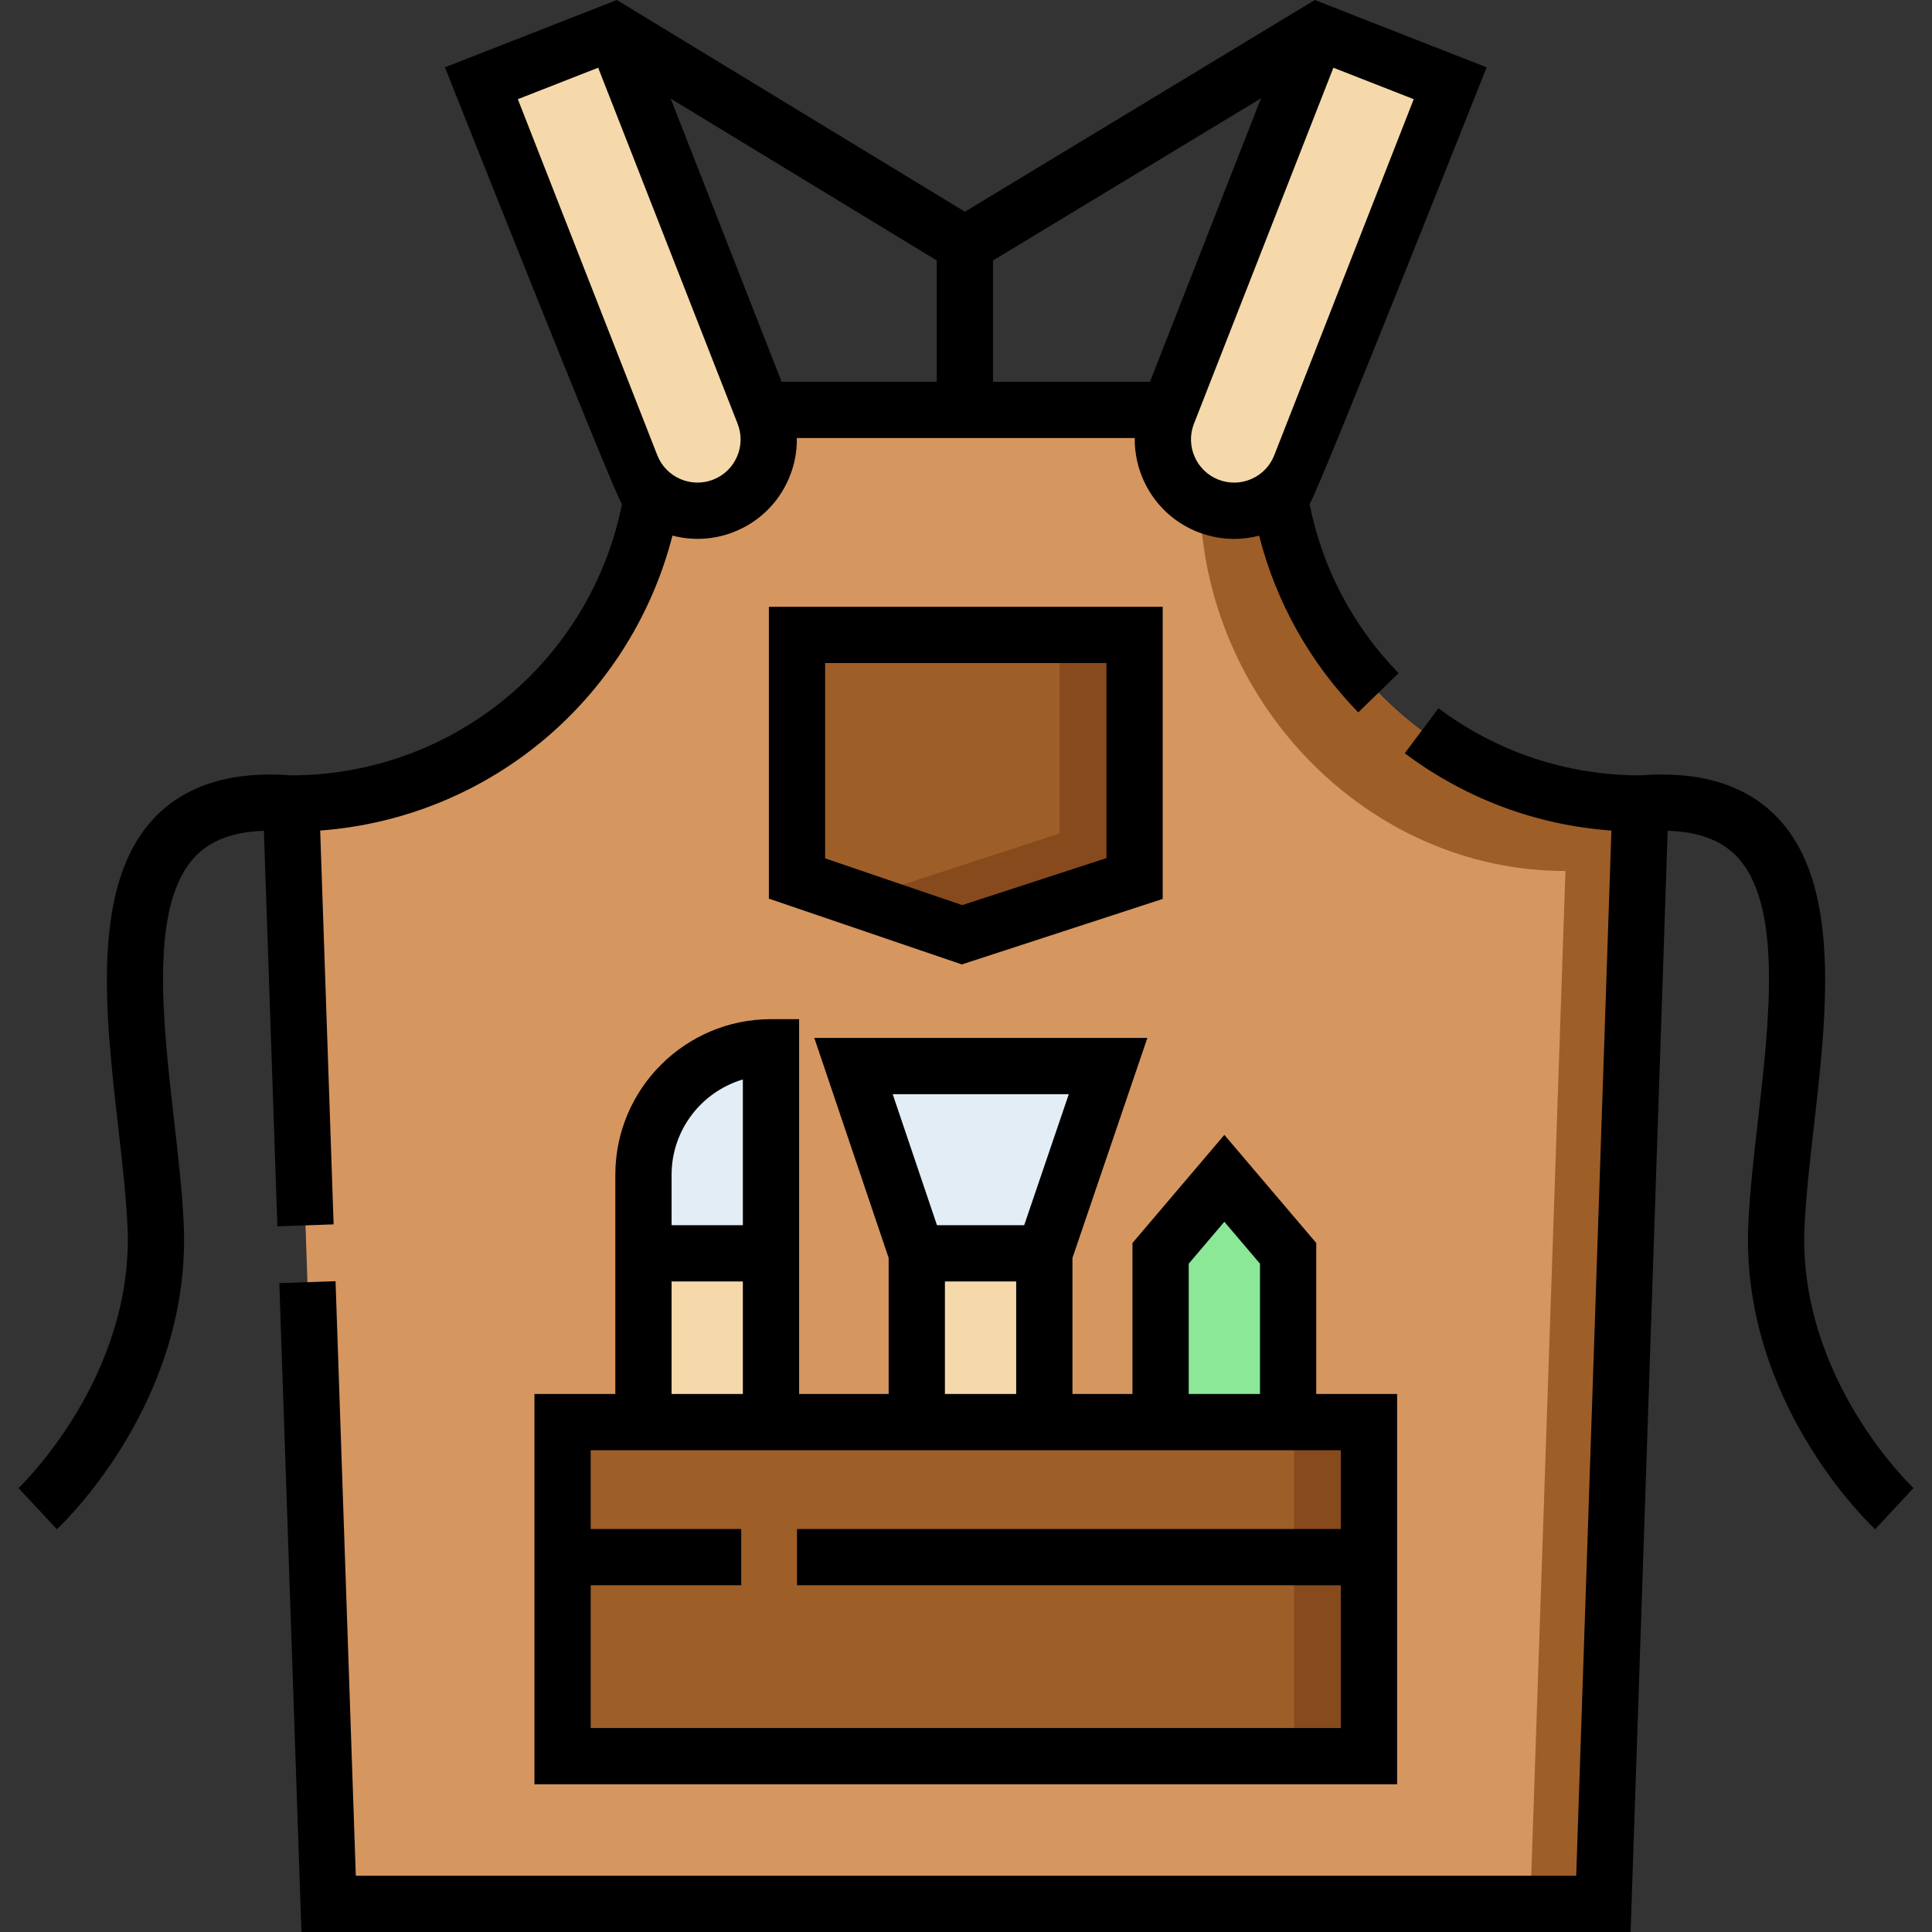 <?xml version="1.0" encoding="UTF-8"?>
<svg xmlns="http://www.w3.org/2000/svg" id="Capa_1" height="512" viewBox="0 0 515.095 515.095" width="512">
  <rect x="0" y="0" width="515.095" height="515.095" fill="#333333" stroke="none"/>
  <g>
    <g>
      <path d="m437.365 214.22c-53.813 0-97.437-43.624-97.437-97.437v-7.5h-164.875v7.5c0 53.813-43.624 97.437-97.437 97.437l10 293.375h339.874z" fill="#d69660"></path>
      <path d="m341.087 131.845c-5.144 4.217-12.35 5.613-18.984 3.014-.75-.294-1.46-.643-2.149-1.018 1.096 52.862 44.287 98.378 97.411 98.378l-9.37 275.375h19.495l9.875-293.375c-48.69.001-89.036-35.714-96.278-82.374z" fill="#9e5e28"></path>
      <path d="m302.49 234.22-46 15-44-15v-64.938h90z" fill="#9e5e28"></path>
      <path d="m282.49 169.282v52.938l-53.769 17.533 27.769 9.467 46-15v-64.938z" fill="#874a1d"></path>
      <path d="m149.99 379.157h215v89.062h-215z" fill="#9e5e28"></path>
      <path d="m344.99 379.157h20v89.062h-20z" fill="#874a1d"></path>
      <g fill="#f5d9ab">
        <path d="m192.877 134.859c-9.771 3.827-20.794-.991-24.621-10.762l-39.912-101.9 35.383-13.859 39.912 101.9c3.827 9.771-.991 20.794-10.762 24.621z"></path>
        <path d="m322.103 134.859c9.771 3.827 20.794-.991 24.621-10.762l39.912-101.9-35.383-13.859-39.912 101.9c-3.827 9.771.992 20.794 10.762 24.621z"></path>
        <path d="m171.553 334.157h34v45h-34z"></path>
        <path d="m244.428 334.157h34v45h-34z"></path>
      </g>
      <path d="m343.428 379.157h-34v-45l17-20 17 20z" fill="#8ae897"></path>
      <path d="m205.553 334.157v-54.937c-18.778 0-34 15.222-34 34v20.938h34z" fill="#e3edf6"></path>
      <path d="m244.428 334.157-16.875-49.937h67.875l-17 49.937z" fill="#e3edf6"></path>
    </g>
    <g>
      <path d="m88.944 326.433-3.579-105c22.401-1.658 43.759-10.468 60.835-25.226 16.292-14.08 27.806-32.777 33.083-53.407 5.23 1.367 10.921 1.161 16.33-.957 6.591-2.582 11.782-7.575 14.617-14.061 1.541-3.526 2.279-7.264 2.223-11h90.086c-.144 10.721 6.271 20.925 16.83 25.061 3.134 1.227 6.404 1.839 9.672 1.839 2.237 0 4.472-.288 6.66-.862 4.502 17.695 13.513 33.833 26.427 47.113l10.754-10.457c-12.21-12.555-20.363-28.079-23.729-45.088 1.9-2.223 47.202-116.439 47.202-116.439l-45.816-17.945-93.283 56.444-92.805-56.448-45.825 17.949s45.316 114.259 47.198 116.453c-3.883 19.522-14.238 37.325-29.432 50.456-16.271 14.062-37.08 21.819-58.613 21.858-15.824-1.218-28.071 2.506-36.395 11.094-17.278 17.825-13.337 52.303-9.861 82.722 1.088 9.516 2.115 18.503 2.475 26.494 1.813 40.318-28.751 69.42-29.061 69.709l5.115 5.485 5.104 5.495c1.469-1.365 35.957-33.97 33.825-81.363-.382-8.507-1.438-17.744-2.556-27.523-3.099-27.115-6.612-57.848 5.728-70.578 4.136-4.268 10.132-6.491 18.205-6.744l3.594 105.438zm266.557-308.376 21.416 8.388-37.177 94.917c-1.12 2.86-3.287 5.112-6.102 6.343-2.813 1.23-5.939 1.291-8.8.171-5.904-2.312-8.826-8.998-6.515-14.902zm-48.903 83.725h-41.852v-32.334l71.45-43.233zm-56.852-32.345v32.346h-41.364l-29.567-75.489zm-111.683-42.992 21.416-8.388 37.176 94.917c1.12 2.86 1.06 5.985-.17 8.8-1.23 2.814-3.483 4.981-6.344 6.102-5.902 2.311-12.589-.61-14.902-6.514z"></path>
      <path d="m309.99 239.663v-77.88h-105v77.805l51.447 17.539zm-90-62.881h75v51.995l-38.447 12.537-36.553-12.461z"></path>
      <path d="m164.053 313.22v58.438h-21.563v104.062h230v-104.063h-21.562v-40.257l-24.5-28.824-24.5 28.824v40.257h-16v-36.259l19.976-58.678h-88.802l19.826 58.671v36.267h-23.875v-99.938h-7.5c-22.884 0-41.5 18.616-41.5 41.5zm152.875 23.694 9.5-11.176 9.5 11.176v34.743h-19zm-31.976-45.194-11.894 34.938h-23.248l-11.806-34.938zm-33.024 49.937h19v30h-19zm105.562 45v21h-145v15h145v38.062h-200v-38.062h40.125v-15h-40.125v-21zm-159.437-15h-19v-30h19zm-19-58.437c0-12.008 8.029-22.176 19-25.419v38.857h-19z"></path>
      <path d="m481.107 327.025c.359-7.991 1.387-16.979 2.475-26.494 3.477-30.419 7.417-64.896-9.86-82.722-8.332-8.594-20.588-12.32-36.431-11.091-19.564-.016-38.157-6.201-53.773-17.893l-8.99 12.008c16.177 12.111 35.084 19.161 55.091 20.607l-9.38 278.654h-325.375l-5.403-158.51-14.991.511 5.897 173h354.375l9.882-293.593c8.132.235 14.168 2.459 18.326 6.748 12.34 12.73 8.828 43.463 5.729 70.578-1.117 9.779-2.173 19.017-2.556 27.523-2.132 47.393 32.355 79.998 33.825 81.363l10.209-10.989c-.308-.287-30.872-29.168-29.05-69.7z"></path>
    </g>
  </g>
</svg>
